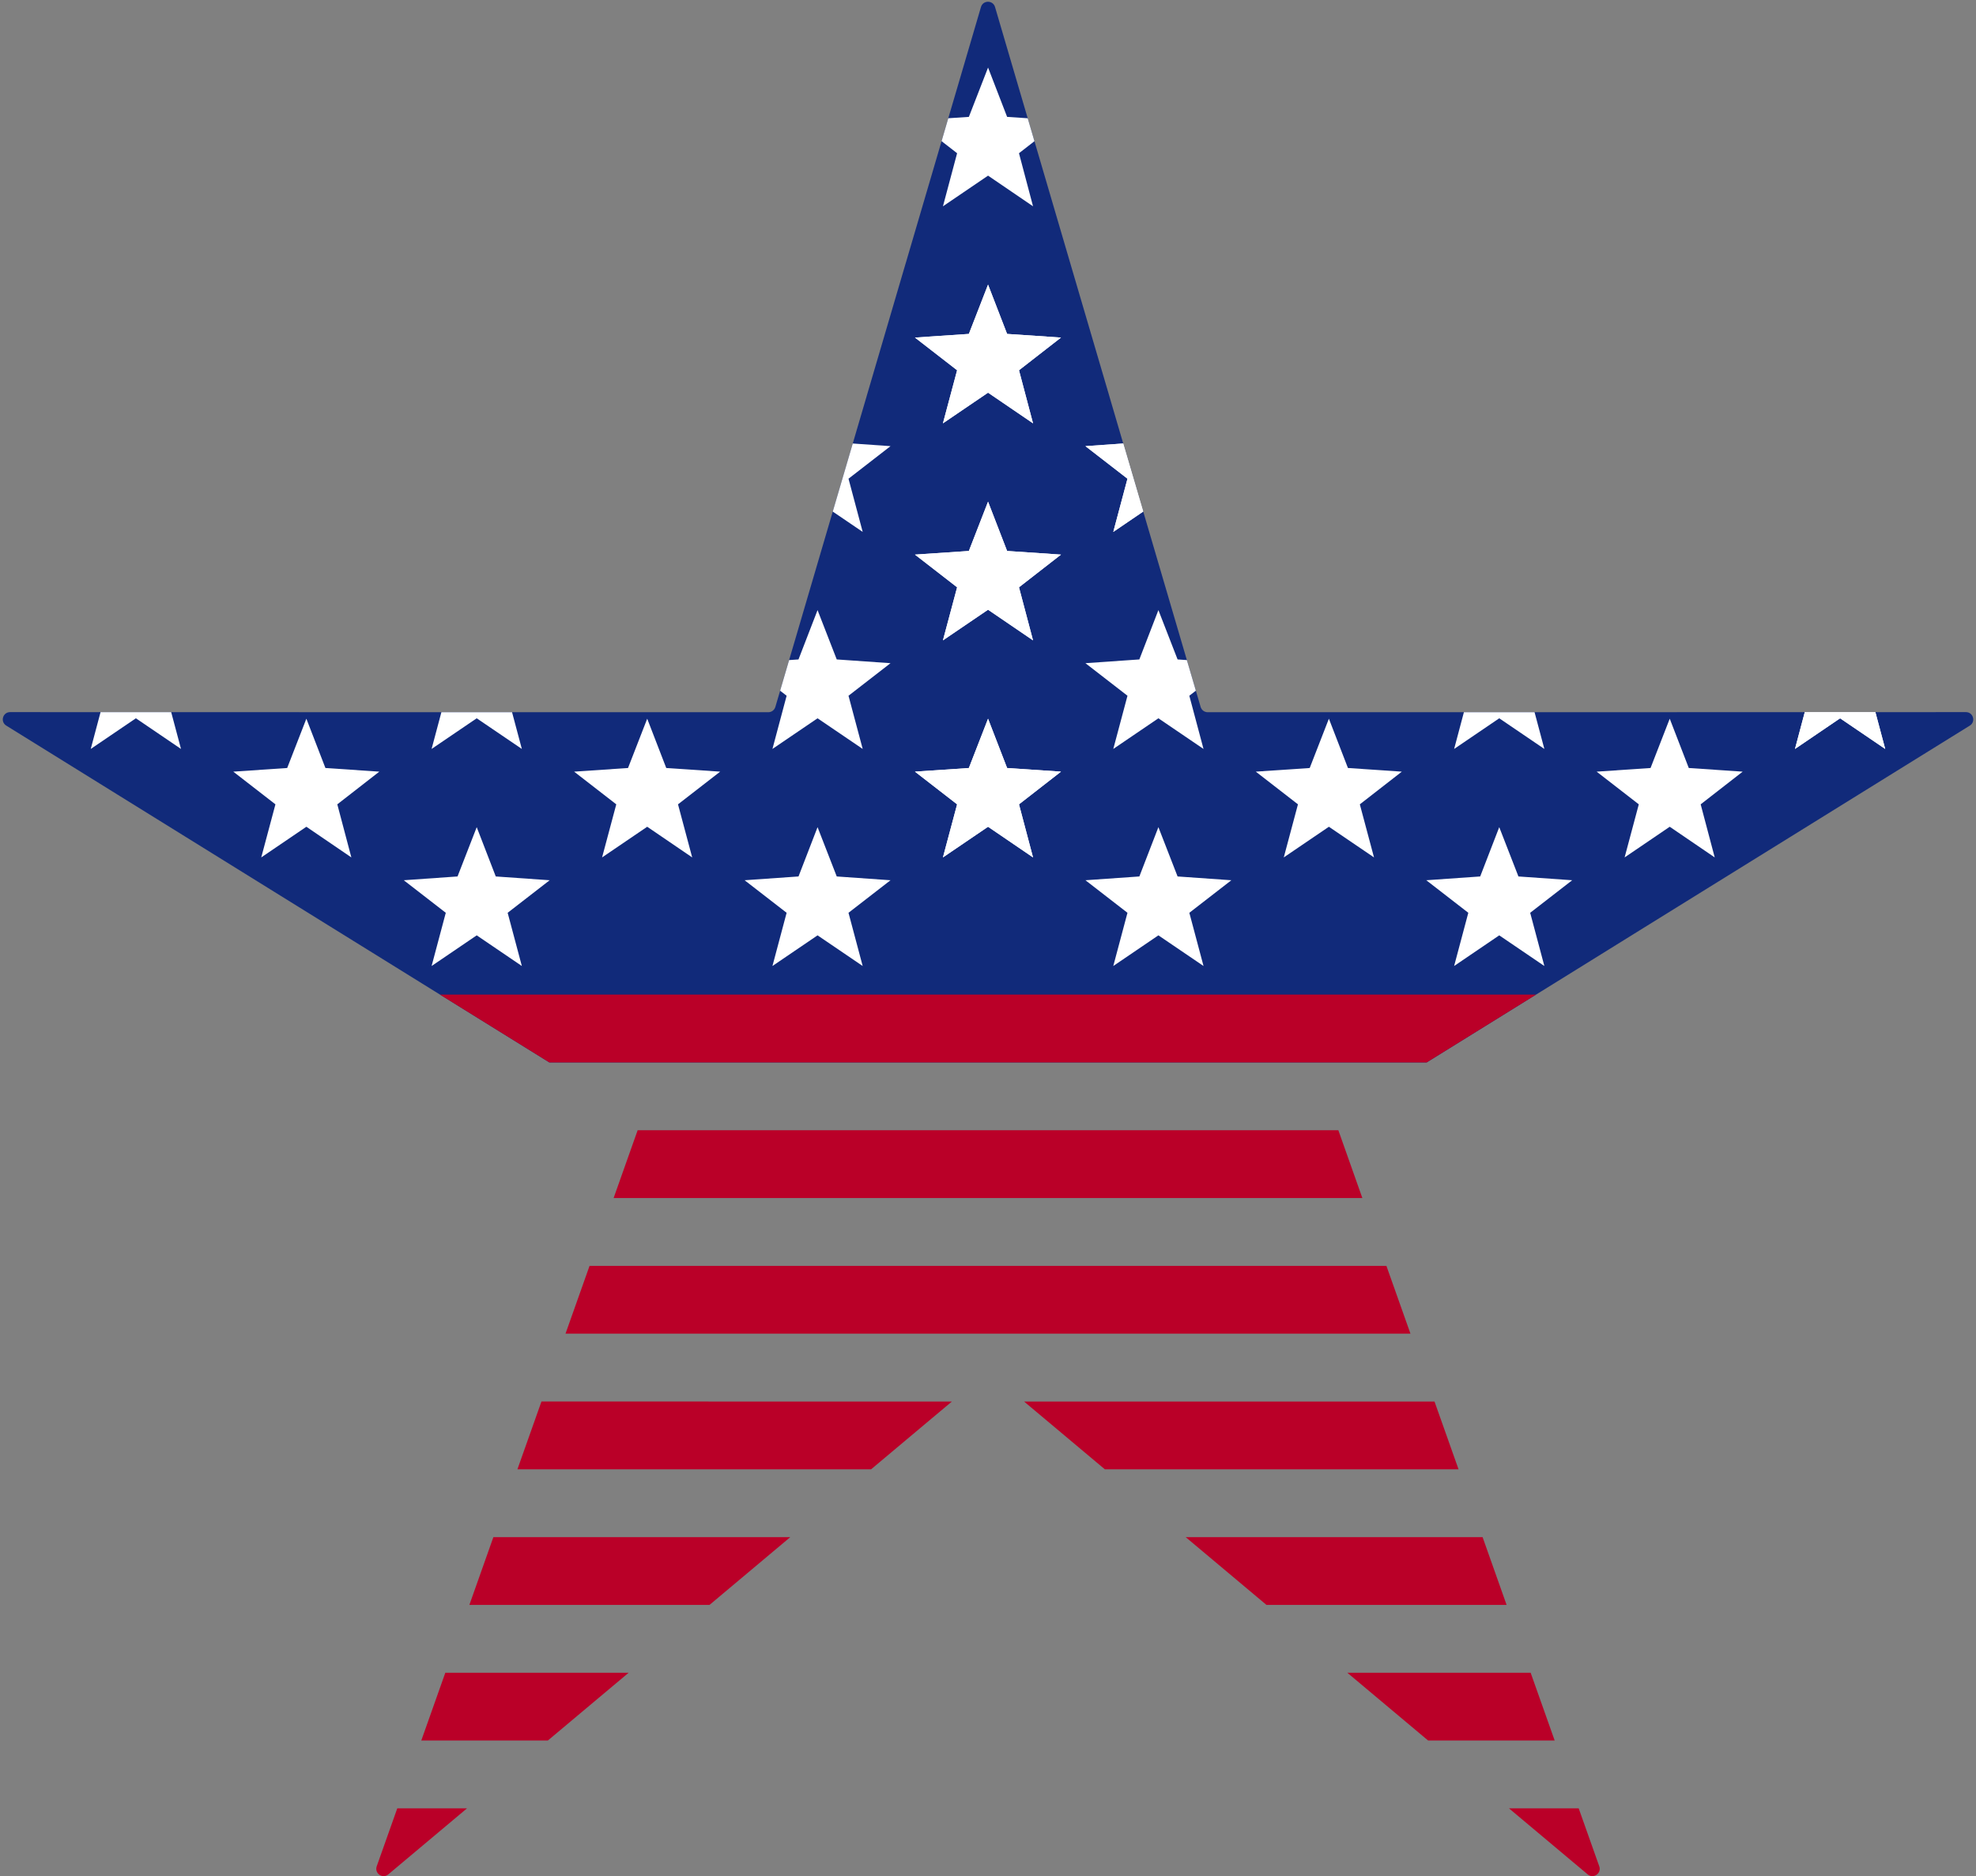 <?xml version="1.0" encoding="UTF-8"?>
<!DOCTYPE svg PUBLIC '-//W3C//DTD SVG 1.0//EN'
          'http://www.w3.org/TR/2001/REC-SVG-20010904/DTD/svg10.dtd'>
<svg data-name="Слой 1" height="4374.9" preserveAspectRatio="xMidYMid meet" version="1.0" viewBox="-6.5 -4.1 4606.8 4374.9" width="4606.8" xmlns="http://www.w3.org/2000/svg" xmlns:xlink="http://www.w3.org/1999/xlink" zoomAndPan="magnify"
><rect x="-6.5" y="-4.1" width="4606.8" height="4374.9" fill="#808080" stroke="none"/><g
  ><g id="change1_1"
    ><path d="M4585.863,1687.946l-258.047,160.042-161.031,99.912-341.652,211.864-155.316,96.407-95.114,58.987-243.185,150.821-11.89,7.392H1274.216l-11.889-7.392-243.11-150.821-95.185-59.063-155.472-96.407-341.496-211.864-160.957-99.836L8.135,1687.946c-14.632-8.993-8.232-31.474,8.915-31.474l210.873,.077h164.69l337.157,.076h457.493l524.706,.075h72.783c7.543,0,14.248-5.03,16.384-12.269l11.127-37.876,20.958-71.409,12.042-40.924,89.699-305.376,46.638-158.746,31.858-108.523,.61-2.21,88.252-300.498,4.038-13.564,82.309-280.226,15.621-53.423,25.3-86.041,50.91-173.379c4.801-16.31,27.969-16.31,32.773,0l50.906,173.379,25.305,86.041,15.696,53.5,82.231,280.15,3.963,13.564,88.331,300.498,.606,2.21,31.857,108.523,46.642,158.67,89.699,305.452,12.038,40.924,20.958,71.333,11.13,37.953c2.132,7.24,8.837,12.269,16.384,12.269h72.779l524.631-.075h457.568l337.082-.076h164.689l211.027-.077c17.147,0,23.547,22.482,9.068,31.474Z" fill="#112a7a"
    /></g
    ><g fill="#ba0028" id="change2_2"
    ><path d="M3169.699 2789.644L1424.024 2789.644 1480.117 2631.431 3113.688 2631.431 3169.699 2789.644z"
      /><path d="M3281.805 3105.84L1311.919 3105.84 1367.934 2947.857 3225.793 2947.857 3281.805 3105.84z"
      /><path d="M1255.829 3264.054L2212.726 3264.13 2167.153 3302.311 2024.411 3422.114 1199.813 3422.114 1255.829 3264.054z"
      /><path d="M3393.91 3422.114L2569.237 3422.114 2426.495 3302.311 2381 3264.13 3337.898 3264.13 3393.91 3422.114z"
      /><path d="M1143.724 3580.327L1835.943 3580.327 1648.617 3737.549 1647.702 3738.311 1087.786 3738.311 1129.929 3619.347 1143.724 3580.327z"
      /><path d="M3505.94 3738.311L2946.025 3738.311 2945.109 3737.549 2757.784 3580.327 3450.003 3580.327 3463.794 3619.347 3505.94 3738.311z"
      /><path d="M1031.693 3896.524L1459.159 3896.524 1389.271 3955.129 1270.766 4054.584 975.681 4054.584 1031.693 3896.524z"
      /><path d="M3618.046 4054.584L3322.961 4054.584 3204.452 3955.129 3134.567 3896.524 3562.03 3896.524 3618.046 4054.584z"
      /><path d="M919.666,4212.797h162.553l-183.437,153.945c-3.427,2.897-7.163,4.116-10.899,4.116-8.915,0-17.147-7.392-17.147-16.919,0-1.981,.305-3.886,.994-5.945l47.937-135.197Z"
      /><path d="M3723.065,4353.938c0,9.527-8.309,16.919-17.225,16.919-3.732,0-7.468-1.219-10.899-4.116l-183.437-153.945h162.558l47.937,135.197c.763,2.058,1.068,3.964,1.068,5.945Z"
    /></g
  ></g
  ><g fill="#fff" id="change3_1"
  ><path d="M1971.694 1112.177L2004.768 1236.247 1934.962 1188.844 1981.6 1030.098 2069.625 1036.27 1971.694 1112.177z"
    /><path d="M2369.144 1365.413L2401.9 1489.189 2297.018 1417.694 2191.828 1489.189 2224.892 1365.413 2126.623 1289.195 2252.297 1280.691 2297.018 1165.731 2341.431 1280.691 2467.09 1289.195 2369.144 1365.413z"
    /><path d="M2369.144 859.282L2401.9 983.059 2297.018 911.564 2191.828 983.059 2224.892 859.282 2126.623 783.064 2252.297 774.559 2297.018 659.6 2341.431 774.559 2467.09 783.064 2369.144 859.282z"
    /><path d="M2588.998 1236.247L2622.073 1112.177 2524.067 1036.27 2612.166 1030.098 2658.808 1188.768 2588.998 1236.247z"
    /><path d="M2588.998 1236.247L2622.073 1112.177 2524.067 1036.27 2612.166 1030.098 2658.808 1188.768 2588.998 1236.247z"
    /><path d="M1210.126 1742.361L1104.876 1670.875 999.707 1742.361 1022.57 1656.624 1187.263 1656.624 1210.126 1742.361z"
    /><path d="M1971.694 1618.291L2004.768 1742.361 1899.525 1670.875 1794.352 1742.361 1827.43 1618.291 1812.263 1606.554 1833.22 1535.144 1855.093 1533.62 1899.525 1418.618 1944.258 1533.62 2069.625 1542.384 1971.694 1618.291z"
    /><path d="M2369.144 1365.398L2401.9 1489.175 2297.018 1417.68 2191.828 1489.175 2224.892 1365.398 2126.623 1289.18 2252.297 1280.676 2297.018 1165.717 2341.431 1280.676 2467.09 1289.18 2369.144 1365.398z"
    /><path d="M2369.144 1871.515L2401.9 1995.292 2297.018 1923.797 2191.828 1995.292 2224.892 1871.515 2126.623 1795.297 2252.297 1786.792 2297.018 1671.834 2341.431 1786.792 2467.09 1795.297 2369.144 1871.515z"
    /><path d="M2369.144 859.282L2401.9 983.059 2297.018 911.564 2191.828 983.059 2224.892 859.282 2126.623 783.064 2252.297 774.559 2297.018 659.6 2341.431 774.559 2467.09 783.064 2369.144 859.282z"
    /><path d="M2369.131 353.198L2401.903 476.963 2297.036 405.477 2191.867 476.963 2224.867 353.198 2188.667 325.075 2204.288 271.652 2252.303 268.451 2297.036 153.45 2341.467 268.451 2389.482 271.652 2405.178 325.152 2369.131 353.198z"
    /><path d="M3593.985 1742.361L3488.817 1670.875 3383.644 1742.361 3406.429 1656.624 3571.123 1656.624 3593.985 1742.361z"
    /><path d="M415.476 1742.361L310.307 1670.875 205.061 1742.361 227.924 1656.548 392.613 1656.548 415.476 1742.361z"
    /><path d="M2799.34 1742.361L2694.167 1670.875 2588.998 1742.361 2622.073 1618.291 2524.067 1542.384 2649.74 1533.62 2694.167 1418.618 2738.903 1533.62 2760.546 1535.144 2781.504 1606.477 2766.262 1618.291 2799.34 1742.361z"
    /><path d="M4388.631 1742.361L4283.459 1670.875 4178.29 1742.361 4201.079 1656.548 4365.768 1656.548 4388.631 1742.361z"
    /><path d="M1177.04 2124.422L1210.12 2248.514 1104.914 2177.02 999.725 2248.514 1032.789 2124.422 934.842 2048.519 1060.193 2039.701 1104.914 1924.743 1149.328 2039.701 1274.986 2048.519 1177.04 2124.422z"
    /><path d="M1574.192 1871.515L1607.272 1995.292 1502.39 1923.797 1397.185 1995.292 1430.264 1871.515 1331.995 1795.297 1457.669 1786.792 1502.39 1671.834 1546.788 1786.792 1672.462 1795.297 1574.192 1871.515z"
    /><path d="M1971.668 2124.422L2004.732 2248.514 1899.542 2177.02 1794.353 2248.514 1827.417 2124.422 1729.47 2048.519 1855.129 2039.701 1899.542 1924.743 1944.263 2039.701 2069.614 2048.519 1971.668 2124.422z"
    /><path d="M2369.144 1871.515L2401.9 1995.292 2297.018 1923.797 2191.828 1995.292 2224.892 1871.515 2126.623 1795.297 2252.297 1786.792 2297.018 1671.834 2341.431 1786.792 2467.09 1795.297 2369.144 1871.515z"
    /><path d="M3560.925 2124.422L3593.989 2248.514 3488.799 2177.02 3383.609 2248.514 3416.673 2124.422 3318.727 2048.519 3444.386 2039.701 3488.799 1924.743 3533.52 2039.701 3658.871 2048.519 3560.925 2124.422z"
    /><path d="M3958.4 1871.515L3991.157 1995.292 3886.275 1923.797 3781.084 1995.292 3814.149 1871.515 3715.88 1795.297 3841.554 1786.792 3886.275 1671.834 3930.688 1786.792 4056.347 1795.297 3958.4 1871.515z"
    /><path d="M779.888 1871.515L812.644 1995.292 707.761 1923.797 602.572 1995.292 635.636 1871.515 537.367 1795.297 663.04 1786.792 707.761 1671.834 752.175 1786.792 877.834 1795.297 779.888 1871.515z"
    /><path d="M2766.297 2124.422L2799.376 2248.514 2694.17 2177.02 2588.981 2248.514 2622.045 2124.422 2524.099 2048.519 2649.773 2039.701 2694.17 1924.743 2738.891 2039.701 2864.242 2048.519 2766.297 2124.422z"
    /><path d="M4388.631 1742.361L4283.459 1670.875 4178.29 1742.361 4201.079 1656.548 4365.768 1656.548 4388.631 1742.361z"
    /><path d="M3163.772 1871.515L3196.836 1995.292 3091.646 1923.797 2986.456 1995.292 3019.52 1871.515 2921.251 1795.297 3046.926 1786.792 3091.646 1671.834 3136.059 1786.792 3261.718 1795.297 3163.772 1871.515z"
  /></g
  ><g id="change2_1"
  ><path d="M3574.682 2315.158L3331.494 2465.979 3319.604 2473.371 1274.197 2473.371 1262.307 2465.979 1019.197 2315.158 3574.682 2315.158z" fill="#ba0028"
  /></g
></svg
>
